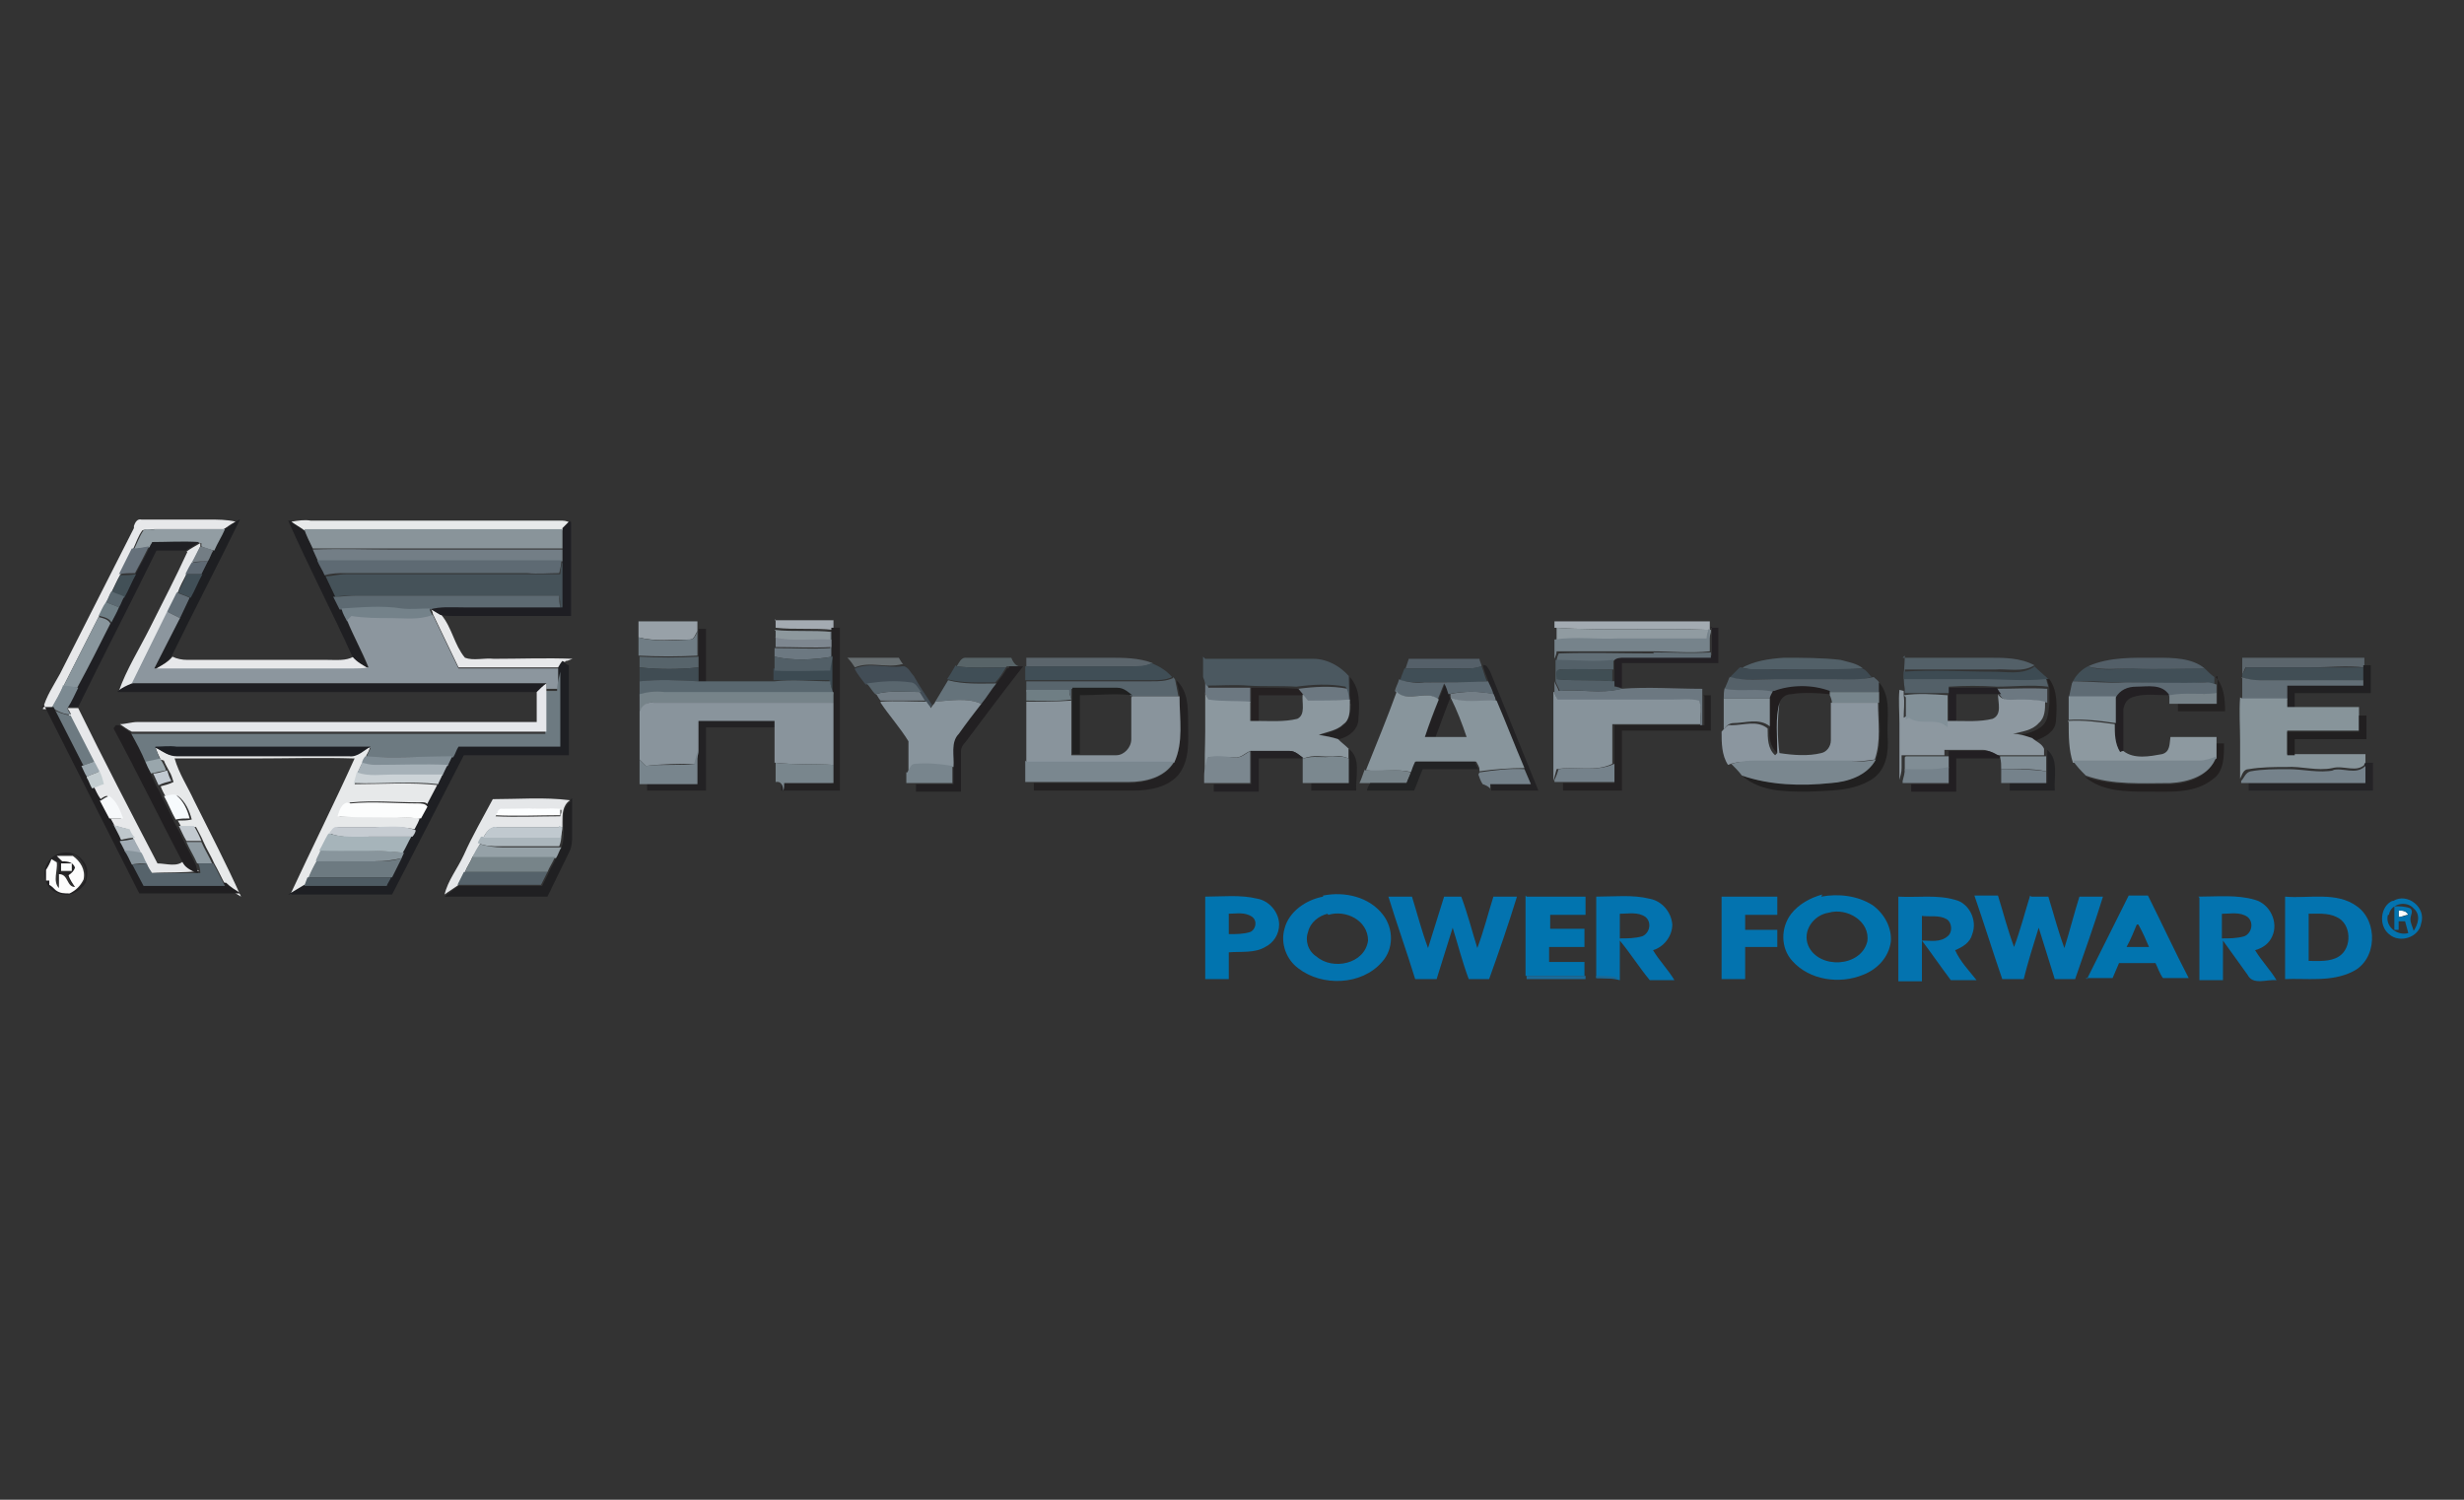 <?xml version="1.0" encoding="UTF-8"?>
<svg xmlns="http://www.w3.org/2000/svg" version="1.1" viewBox="0 0 230 140">
  <rect x="0" y="0" width="230" height="140" fill="#333333" stroke="none"/>
  <defs>
    <style>
      .cls-1 {
        fill: #abb6bc;
      }

      .cls-2 {
        fill: #5e6a73;
      }

      .cls-3 {
        fill: #414e55;
      }

      .cls-4 {
        fill: #232023;
      }

      .cls-5 {
        fill: #1e1f22;
      }

      .cls-6 {
        fill: #a6b4ba;
      }

      .cls-7 {
        fill: #76848b;
      }

      .cls-8 {
        fill: #201f21;
      }

      .cls-9 {
        fill: #c0c9cf;
      }

      .cls-10 {
        fill: #56636b;
      }

      .cls-11 {
        fill: #6f7e84;
      }

      .cls-12 {
        fill: #88949c;
      }

      .cls-13 {
        fill: #89949a;
      }

      .cls-14 {
        fill: #222022;
      }

      .cls-15 {
        fill: #a6b1b8;
      }

      .cls-16 {
        fill: #e7e8ea;
      }

      .cls-17 {
        fill: #232020;
      }

      .cls-18 {
        fill: #586468;
      }

      .cls-19 {
        fill: #909ba1;
      }

      .cls-20 {
        fill: #526068;
      }

      .cls-21 {
        fill: #87939b;
      }

      .cls-22 {
        fill: #455259;
      }

      .cls-23 {
        fill: #5e6973;
      }

      .cls-24 {
        fill: #8d989d;
      }

      .cls-25 {
        fill: #c6ccd2;
      }

      .cls-26 {
        fill: #252122;
      }

      .cls-27 {
        fill: #536068;
      }

      .cls-28 {
        fill: #0174af;
      }

      .cls-29 {
        fill: #222224;
      }

      .cls-30 {
        fill: #74828a;
      }

      .cls-31 {
        fill: #7c8a92;
      }

      .cls-32 {
        fill: #737d84;
      }

      .cls-33 {
        fill: #9ba8af;
      }

      .cls-34 {
        fill: #7b888f;
      }

      .cls-35 {
        fill: #232024;
      }

      .cls-36 {
        fill: #88959c;
      }

      .cls-37 {
        fill: #f7fbfd;
      }

      .cls-38 {
        fill: #221e1f;
      }

      .cls-39 {
        fill: #232223;
      }

      .cls-40 {
        fill: #212022;
      }

      .cls-41 {
        fill: #737e86;
      }

      .cls-42 {
        fill: #55626a;
      }

      .cls-43 {
        fill: #5e6b74;
      }

      .cls-44 {
        fill: #6c7881;
      }

      .cls-45 {
        fill: #7a878f;
      }

      .cls-46 {
        fill: #87949a;
      }

      .cls-47 {
        fill: #6f7f86;
      }

      .cls-48 {
        fill: #1e1e23;
      }

      .cls-49 {
        fill: #1d6893;
      }

      .cls-50 {
        fill: #66717b;
      }

      .cls-51 {
        fill: #6d7a81;
      }

      .cls-52 {
        fill: #849199;
      }

      .cls-53 {
        fill: #768389;
      }

      .cls-54 {
        fill: #8c969e;
      }

      .cls-55 {
        fill: #3d4b53;
      }

      .cls-56 {
        fill: #0373af;
      }

      .cls-57 {
        fill: #8d99a0;
      }

      .cls-58 {
        fill: #8f9ba2;
      }

      .cls-59 {
        fill: #65737b;
      }

      .cls-60 {
        fill: #808d95;
      }

      .cls-61 {
        fill: #211f21;
      }

      .cls-62 {
        fill: #1f1f23;
      }

      .cls-63 {
        fill: #778489;
      }

      .cls-64 {
        fill: #bfc7cc;
      }

      .cls-65 {
        fill: #404e56;
      }

      .cls-66 {
        fill: #211f20;
      }

      .cls-67 {
        fill: #95a1a7;
      }

      .cls-68 {
        fill: #404e54;
      }

      .cls-69 {
        fill: #221f22;
      }

      .cls-70 {
        fill: #ccd3d7;
      }

      .cls-71 {
        fill: #242223;
      }

      .cls-72 {
        fill: #556069;
      }

      .cls-73 {
        fill: #59676f;
      }

      .cls-74 {
        fill: #a3abb2;
      }

      .cls-75 {
        fill: #202022;
      }

      .cls-76 {
        fill: #8c989f;
      }

      .cls-77 {
        fill: #232224;
      }

      .cls-78 {
        fill: #78858d;
      }

      .cls-79 {
        fill: #626f77;
      }

      .cls-80 {
        fill: #404c53;
      }

      .cls-81 {
        fill: #8d98a0;
      }

      .cls-82 {
        fill: #626e76;
      }

      .cls-83 {
        fill: #778389;
      }

      .cls-84 {
        fill: #818e96;
      }

      .cls-85 {
        fill: #1e1f23;
      }

      .cls-86 {
        fill: #89969d;
      }

      .cls-87 {
        fill: #79868d;
      }

      .cls-88 {
        fill: #232124;
      }

      .cls-89 {
        fill: #556169;
      }

      .cls-90 {
        fill: #7e8790;
      }

      .cls-91 {
        fill: #5b6971;
      }

      .cls-92 {
        fill: #76838b;
      }

      .cls-93 {
        fill: #232122;
      }

      .cls-94 {
        fill: #636f78;
      }

      .cls-95 {
        fill: #232123;
      }

      .cls-96 {
        fill: #1a6b9b;
      }

      .cls-97 {
        fill: #e5e7eb;
      }

      .cls-98 {
        fill: #99a6ac;
      }

      .cls-99 {
        fill: #89949c;
      }

      .cls-100 {
        fill: #242326;
      }

      .cls-101 {
        fill: #424d56;
      }

      .cls-102 {
        fill: #fcfeff;
      }

      .cls-103 {
        fill: #425057;
      }

      .cls-104 {
        fill: #676e71;
      }

      .cls-105 {
        fill: #829098;
      }

      .cls-106 {
        fill: #202020;
      }

      .cls-107 {
        fill: #5b656c;
      }

      .cls-108 {
        fill: #5d6a72;
      }

      .cls-109 {
        fill: #525f67;
      }

      .cls-110 {
        fill: #e5e7e9;
      }

      .cls-111 {
        fill: #3c4a52;
      }

      .cls-112 {
        fill: #3e4a52;
      }

      .cls-113 {
        fill: #a2acb5;
      }

      .cls-114 {
        fill: #414f57;
      }

      .cls-115 {
        fill: #222324;
      }

      .cls-116 {
        fill: #242222;
      }

      .cls-117 {
        fill: #a4abb2;
      }

      .cls-118 {
        fill: #c3cad0;
      }

      .cls-119 {
        fill: #7b878f;
      }

      .cls-120 {
        fill: #4e5b63;
      }

      .cls-121 {
        fill: #87949c;
      }

      .cls-122 {
        fill: #c2cad2;
      }

      .cls-123 {
        fill: #c3cdd0;
      }

      .cls-124 {
        fill: #535f68;
      }

      .cls-125 {
        fill: #4b5860;
      }

      .cls-126 {
        fill: #8b969f;
      }

      .cls-127 {
        fill: #98a1a8;
      }

      .cls-128 {
        fill: #1f1f22;
      }

      .cls-129 {
        fill: #58656d;
      }

      .cls-130 {
        fill: #f7f9fb;
      }

      .cls-131 {
        fill: #fcfdfd;
      }

      .cls-132 {
        fill: #fdfdfd;
      }

      .cls-133 {
        fill: #75828b;
      }

      .cls-134 {
        fill: #707d85;
      }

      .cls-135 {
        fill: #212020;
      }

      .cls-136 {
        fill: #57646b;
      }

      .cls-137 {
        fill: #e7e9ea;
      }

      .cls-138 {
        fill: #59666e;
      }

      .cls-139 {
        fill: #929da3;
      }

      .cls-140 {
        fill: #1d1f24;
      }
    </style>
  </defs>
  <!-- Generator: Adobe Illustrator 28.6.0, SVG Export Plug-In . SVG Version: 1.2.0 Build 709)  -->
  <g>
    <g id="Capa_1">
      <g>
        <g>
          <path class="cls-16" d="M12.5,49.1c.1-.3.3-.7.7-.6,2.1,0,4.1,0,6.2,0,.9,0,1.8,0,2.6.2-.4.2-.7.4-1.1.7-2.2,0-4.3,0-6.5,0-.4,0-.8,0-1.1.1-.4.5-.6,1.2-.9,1.8-.4.8-.8,1.6-1.2,2.4-.3.5-.5,1-.8,1.6-.2.3-.3.7-.5,1-.2.4-.4.9-.7,1.3-1.1,2.2-2.2,4.3-3.3,6.5-.3.7-.7,1.4-1.1,2.1-.2,0-.6,0-.8,0,.3-1.2,1-2.2,1.6-3.3,2.3-4.5,4.6-9.1,6.9-13.6Z"/>
          <path class="cls-16" d="M40,56.8h.2c.3.2.7.4,1,.6,1,1.2,1.2,2.8,2.2,4,.8.3,1.8,0,2.7.1,2.5,0,4.9-.1,7.4,0-.2,0-.4.2-.7.2h0c-.1.1-.3.5-.4.6-3.2,0-6.4,0-9.6,0-.8-1.7-1.6-3.3-2.4-5,0-.2-.2-.5-.3-.7Z"/>
          <path class="cls-16" d="M14.6,62.4c.5-.3,1.1-.6,1.5-1.1.4.2.9.3,1.4.3,4.4,0,8.7,0,13.1,0,.8,0,1.7.1,2.4-.3.4.5,1,.8,1.5,1.1-.5,0-1,.1-1.5.1-5.6,0-11.2,0-16.8,0-.5,0-1.1,0-1.6,0Z"/>
          <path class="cls-16" d="M6.6,66.7c0-.2-.2-.4-.3-.6.3,0,.7,0,1,0,2.4,4.9,4.9,9.7,7.4,14.5.8,0,1.9.4,2.5-.3.3.5.9.8,1.4,1h0c-1.5.2-3,.1-4.5.2-.2-.3-.3-.6-.5-.9-.2-.3-.3-.7-.5-1-.2-.5-.5-.9-.7-1.4-.2-.3-.3-.6-.5-.8-.5-.1-1-.3-1.6-.4,0-.1-.2-.4-.3-.6.4,0,.9,0,1.3,0-.3-.8-.6-1.6-1.3-2.1-.3,0-.6.3-.9.5-.2-.4-.4-.9-.7-1.3.4-.1.7-.3,1.1-.4-.1-.4-.2-.8-.4-1.2-.2-.3-.3-.6-.5-.9-.7-1.4-1.5-2.9-2.2-4.3Z"/>
        </g>
        <path class="cls-5" d="M22,48.7c0,0,.3-.2.4-.2-2.1,4.3-4.3,8.5-6.4,12.8-.4.5-.9.8-1.5,1.1h-.1c.8-1.6,1.5-3.2,2.4-4.7.3-.6.6-1.3.9-1.9.4-.7.7-1.5,1.1-2.2.2-.4.4-.8.6-1.2.2-.3.3-.7.5-1,.3-.7.7-1.3,1-2,.4-.2.7-.4,1.1-.7Z"/>
        <path class="cls-128" d="M27,48.6h.2c.4.4.8.6,1.2.9.3.6.6,1.2.8,1.8.2.4.3.7.5,1.1.2.5.5.9.7,1.4.3.6.6,1.3.9,1.9.2.4.4.8.6,1.2.2.4.4.7.5,1.1.7,1.5,1.4,2.9,2,4.4-.5-.3-1.1-.6-1.5-1.1-1.9-4.2-4.1-8.4-6-12.7Z"/>
        <g>
          <path class="cls-137" d="M27.2,48.7c.6-.1,1.2-.2,1.8-.1,7.8,0,15.5,0,23.3,0,.3,0,.6,0,.9.2-.2.2-.5.5-.7.7-8,0-16.1,0-24.1,0-.4-.3-.8-.5-1.2-.8Z"/>
          <path class="cls-137" d="M15,70.9c-.2-.4-.4-.8-.5-1.2.6.4,1.2.9,2,.8,5.4,0,10.7,0,16.1,0,.8,0,1.4-.5,2-.9-.1.3-.2.6-.4.9,0,.2-.2.5-.3.6-.2.3-.3.6-.5,1-.1.3-.2.7-.3,1.1,2.6,0,5.3-.2,7.9.1-.3.6-.7,1.3-1,1.9-.2-.4-.6-.3-.9-.3-2.1,0-4.2-.2-6.3,0-.7,0-1,.7-1.1,1.3,2.6,0,5.2,0,7.8.2-.2.3-.4.7-.5,1.1-1.2-.4-2.5-.2-3.8-.3-1.2,0-2.3,0-3.5,0-.4,0-.6.4-.8.6-.3.5-.5,1-.8,1.5-.1.3-.3.6-.4.9-.3.5-.5,1-.8,1.6-.1.3-.2.5-.3.8-.5.3-1,.6-1.5.9,2-4.3,4.1-8.5,6-12.7-3.2-.1-6.4,0-9.6,0-2.4,0-4.8,0-7.2,0,.4,1.4,1.2,2.6,1.8,3.9,1.5,3,3,5.9,4.4,9h0c-.5-.3-1-.6-1.4-1-.4-.7-.7-1.4-1.1-2.1-.3-.7-.7-1.3-1-2-.2-.5-.5-1-.7-1.4-.5,0-.9,0-1.4,0,0-.1-.2-.4-.3-.6.4,0,.9,0,1.3-.1-.2-.8-.6-1.7-1.3-2.2-.4,0-.7,0-1.1.1-.2-.3-.4-.7-.5-1,.4-.1.8-.2,1.2-.4-.1-.3-.2-.7-.4-1-.2-.4-.4-.7-.5-1Z"/>
        </g>
        <path class="cls-48" d="M53.2,48.7h.1c0,2.8,0,5.8,0,8.8-3.6,0-7.3,0-11,0-.4,0-.8,0-1.2-.1-.3-.2-.7-.4-1-.6,1-.3,2.1-.1,3.2-.2,3,0,6,0,9,0h.2c-.1-1.7,0-3.3,0-5,0-.1,0-.3,0-.5,0-.6,0-1.2,0-1.8.2-.2.5-.5.7-.7Z"/>
        <path class="cls-139" d="M13.4,49.5c.3-.2.7,0,1.1-.1,2.2,0,4.3,0,6.5,0-.3.7-.7,1.3-1,2-.4-.1-.8-.2-1.2-.4v-.3c-1.6-.2-3.1,0-4.6,0,0,.1-.2.3-.2.4-.5,0-1,.1-1.5.2.3-.6.5-1.2.9-1.8Z"/>
        <path class="cls-13" d="M28.4,49.4c8,0,16.1,0,24.1,0,0,.6,0,1.2,0,1.8-5.3,0-10.5,0-15.8,0-2.5,0-5,0-7.5,0-.3-.6-.6-1.2-.8-1.8Z"/>
        <path class="cls-62" d="M14.1,50.6c1.5,0,3-.1,4.5,0-.4.3-.8.5-1.3.8-.9,0-1.8,0-2.7,0-2.4,4.9-4.9,9.7-7.3,14.6-.3,0-.7,0-1,0,.3-.6.6-1.3,1-1.9,1-2,2-4,3.1-6,.2-.5.5-1,.7-1.4.2-.3.3-.7.5-1,.4-.7.7-1.5,1.1-2.2.4-.8.9-1.6,1.3-2.5,0-.1.2-.3.2-.4Z"/>
        <g>
          <path class="cls-110" d="M17.4,51.5c.4-.3.8-.5,1.3-.8v.3c-.2.5-.5,1-.7,1.5-.2.4-.4.8-.6,1.1-.3.6-.6,1.1-.8,1.7-.3.6-.6,1.2-.9,1.8-1.1,2.2-2.3,4.5-3.3,6.7-.4.2-.9.5-1.3.7.7-2,1.9-3.9,2.9-5.9,1.2-2.4,2.4-4.7,3.5-7.1Z"/>
          <path class="cls-110" d="M46,74.6c2.4,0,4.8-.2,7.2.1-.7.5-.7,1.3-.7,2,0,.1,0,.4,0,.5-2,0-4.1,0-6.1,0-.7,0-1,.5-1.3,1,0,.1-.2.4-.3.6-.2.4-.4.8-.7,1.2-.2.5-.5.9-.7,1.4-.2.4-.4.8-.6,1.2-.4.3-.9.6-1.3.9.3-1.3,1.2-2.4,1.8-3.7.8-1.8,1.8-3.5,2.7-5.2ZM46.2,76.2c2,.1,4.1,0,6.1,0,0-.1.1-.3.1-.4v-.2c-1.9-.2-3.7,0-5.5,0-.5,0-.5.4-.7.7Z"/>
        </g>
        <path class="cls-50" d="M12.4,51.2c.5,0,1-.1,1.5-.2-.4.8-.8,1.6-1.3,2.5-.5,0-1,0-1.5.1.4-.8.8-1.6,1.2-2.4Z"/>
        <path class="cls-32" d="M18.7,51c.4.1.8.2,1.2.4-.2.3-.3.7-.5,1-.5,0-1,0-1.5.1.3-.5.5-1,.8-1.5Z"/>
        <g>
          <path class="cls-41" d="M29.2,51.3c2.5-.1,5,0,7.5,0,5.3,0,10.5,0,15.8,0,0,.1,0,.3,0,.5v.6c-7.6,0-15.2,0-22.8,0-.2-.4-.3-.7-.5-1.1Z"/>
          <path class="cls-41" d="M81.7,64.8c1.4-.4,2.9-.2,4.3-.2.2.3.3.5.5.8-1.4,0-2.9,0-4.3,0-.2-.2-.3-.5-.5-.7Z"/>
          <path class="cls-41" d="M135.3,64.8c1.4-.3,2.8-.3,4.2,0,0,.2.2.5.2.6-1.4,0-3,.4-4.3-.3v-.3Z"/>
        </g>
        <path class="cls-22" d="M52.5,51.7c0,1.7,0,3.3,0,5h-.2c0-.4,0-.7-.1-1.1-6.3,0-12.7,0-19,0-.6,0-1.3,0-1.9.1-.3-.6-.6-1.3-.9-1.9.6,0,1.2-.2,1.9-.2,5.7,0,11.4,0,17,0,1,0,2,0,3,0,0-.4.1-.8.2-1.2v-.6Z"/>
        <path class="cls-23" d="M17.9,52.5c.5,0,1-.1,1.5-.1-.2.4-.4.8-.6,1.2-.5,0-1,0-1.5,0,.2-.4.4-.8.6-1.1Z"/>
        <path class="cls-2" d="M29.7,52.3c7.6,0,15.1,0,22.7,0,0,.4-.1.8-.2,1.2-1,0-2,.1-3,0-5.7,0-11.4,0-17,0-.6,0-1.2,0-1.9.2-.2-.5-.5-.9-.7-1.4Z"/>
        <path class="cls-103" d="M11.2,53.7c.5,0,1,0,1.5-.1-.4.7-.7,1.5-1.1,2.2-.4-.2-.8-.3-1.2-.5.3-.5.5-1,.8-1.6Z"/>
        <g>
          <path class="cls-114" d="M17.4,53.6c.5,0,1,0,1.5,0-.4.7-.7,1.5-1.1,2.2-.4-.2-.8-.3-1.2-.5.3-.5.6-1.1.8-1.7Z"/>
          <path class="cls-114" d="M193.5,63.6c.3-.6.8-1.1,1.4-1.4,1.4.5,2.8.2,4.2.2,2.2,0,4.5,0,6.7,0,.3.3.6.6.9.8h0c0,.2,0,.5,0,.7-.3,0-.6-.2-.9-.2-2.5.2-5.1,0-7.6,0-1.6,0-3.3-.2-4.9-.1Z"/>
        </g>
        <path class="cls-91" d="M9.9,56.2c.2-.3.3-.7.5-1,.4.2.8.3,1.2.5-.2.3-.3.7-.5,1-.4-.2-.8-.3-1.2-.5Z"/>
        <path class="cls-94" d="M15.6,57.1c.3-.6.6-1.2.9-1.8.4.2.8.3,1.2.5-.3.6-.6,1.3-.9,1.9-.4-.2-.8-.4-1.2-.6Z"/>
        <path class="cls-108" d="M31.3,55.7c.6,0,1.3-.1,1.9-.1,6.3,0,12.7,0,19,0,0,.4,0,.7.1,1.1-3,0-6,0-9,0-1.1,0-2.2-.1-3.2.2h-.2c-.9,0-1.7,0-2.6,0-1.8-.2-3.7,0-5.6,0-.2-.4-.4-.8-.6-1.2Z"/>
        <path class="cls-47" d="M9.2,57.5c.2-.4.4-.9.7-1.3.4.2.8.3,1.2.5-.2.5-.5,1-.7,1.4-.2-.4-.7-.5-1.1-.6Z"/>
        <path class="cls-30" d="M31.9,56.8c1.8-.1,3.7-.3,5.6,0,.9.1,1.7,0,2.6,0,0,.2.2.5.3.7-1.2.5-2.6.3-3.9.3-1.2,0-2.5,0-3.7-.2,0,0-.3.3-.4.4-.2-.4-.4-.7-.5-1.1Z"/>
        <path class="cls-54" d="M12.3,63.8c1.1-2.2,2.2-4.5,3.3-6.7.4.2.8.4,1.2.6-.8,1.6-1.6,3.1-2.4,4.7h.1c.5,0,1.1,0,1.6,0,5.6,0,11.2,0,16.8,0,.5,0,1,0,1.5-.1-.6-1.5-1.4-2.9-2-4.4,0,0,.3-.3.4-.4,1.2.2,2.5.2,3.7.2,1.3,0,2.6.2,3.9-.3.8,1.7,1.6,3.3,2.4,5,3.2,0,6.4,0,9.6,0v.2c-.1.6-.2,1.2-.3,1.7-.4,0-.8,0-1.1,0,0-.1,0-.4,0-.5-12.9,0-25.8,0-38.7,0Z"/>
        <path class="cls-86" d="M5.9,64.1c1.1-2.2,2.2-4.3,3.3-6.5.4.1.9.2,1.1.6-1,2-2,4-3.1,6-.5,0-.9-.1-1.4-.2Z"/>
        <path class="cls-127" d="M59.7,58c1.8,0,3.6,0,5.4,0,0,.2,0,.5,0,.6,0,0,0,.2,0,.3-.2.3-.3.8-.7.8-1.6,0-3.2.2-4.8-.2,0-.5,0-1,0-1.5Z"/>
        <path class="cls-117" d="M72.3,57.9c1.8,0,3.7,0,5.5,0,0,.2,0,.5,0,.6,0,0,0,.3,0,.3-1.8-.2-3.6,0-5.4-.2,0-.2,0-.6,0-.8Z"/>
        <path class="cls-74" d="M145.1,58c4.8,0,9.7,0,14.5,0,0,.2,0,.5,0,.6v.2c-4.8-.2-9.7.1-14.5-.2,0-.2,0-.5,0-.6Z"/>
        <path class="cls-95" d="M65.2,58.7c.2,0,.5,0,.7,0,0,1.7,0,3.3,0,5-.2,0-.5,0-.7,0v-1.3c0-.3,0-.7,0-1,0-.8,0-1.5,0-2.3,0,0,0-.2,0-.3Z"/>
        <path class="cls-19" d="M145.2,58.6c4.8.3,9.6,0,14.5.2,0,.3-.1.6-.2.9-2.8.2-5.6,0-8.3,0-2,0-4-.1-5.9.1,0-.4,0-.8,0-1.2Z"/>
        <path class="cls-24" d="M72.3,58.8c1.8.2,3.6,0,5.4.2,0,.2,0,.6,0,.8-1.8,0-3.6.2-5.3-.2,0-.2,0-.6,0-.7Z"/>
        <g>
          <path class="cls-44" d="M77.7,59c0,0,0-.3,0-.3,0,.7,0,1.3,0,2,0,.2,0,.5,0,.6-1.8.3-3.7.4-5.4,0,0-.2,0-.6,0-.8,1.7,0,3.5.1,5.2,0,0-.2,0-.5,0-.7,0-.2,0-.6,0-.8Z"/>
          <path class="cls-44" d="M112.5,63.4c.1.3.2.5.3.8,1.3,0,2.6,0,3.9,0,0,.5,0,.9,0,1.4-1.3-.1-2.6,0-3.9-.2-.1-.2-.2-.5-.3-.7,0-.4,0-.8,0-1.3Z"/>
          <path class="cls-44" d="M145.1,63.6c.1.3.3.6.4.9,1.9-.2,3.9.3,5.8-.2,2.5-.2,5.1,0,7.6,0,0,.2,0,.5,0,.7,0,.9,0,1.8,0,2.7h-.2c0-.7.2-1.5-.1-2.2-.8-.2-1.6,0-2.4-.1-3.6,0-7.2,0-10.8,0-.1-.2-.2-.5-.3-.7,0-.3,0-.7,0-1Z"/>
          <path class="cls-44" d="M121.2,64.3c1.5-.2,3.1-.3,4.6,0,.1.4.2.7.2,1.1-1.3,0-2.6,0-3.9.1-.2-.2-.3-.4-.5-.6l-.5-.6Z"/>
          <path class="cls-44" d="M161,64.2h0c1.5.2,3.1,0,4.6.3,0,.2-.2.5-.3.7-1.5,0-3,0-4.4,0,0-.3,0-.7.1-1Z"/>
          <path class="cls-44" d="M186.3,64.3c1.6,0,3.2-.1,4.8,0,0,.4,0,.8,0,1.3-.8-.2-1.7-.3-2.5-.2-.7,0-1.5.2-1.9-.5-.1-.1-.3-.5-.4-.6Z"/>
        </g>
        <path class="cls-71" d="M77.7,58.6c.2,0,.5,0,.7,0,0,5.1,0,10.1,0,15.2-1.8,0-3.6,0-5.5,0,0-.2,0-.6.1-.7,1.5,0,3.1,0,4.6,0,0-.6,0-1.1,0-1.7,0-1.9,0-3.9,0-5.8,0-.3,0-.6,0-1,0-1.3,0-2.7,0-4,0-.7,0-1.3,0-2Z"/>
        <path class="cls-92" d="M159.6,58.8v-.2c0,.7,0,1.4,0,2.2-1.8.2-3.6,0-5.4,0-3,0-5.9,0-8.9,0,0,.2-.1.5-.2.7,0,0,0,.3,0,.4,0-.7,0-1.4,0-2.2,2-.3,4,0,5.9-.1,2.8,0,5.6,0,8.3,0,0-.3.1-.6.2-.9Z"/>
        <g>
          <path class="cls-35" d="M159.6,58.6c.2,0,.6,0,.8,0,0,1.1,0,2.2,0,3.3-3,0-6,0-9,0,0,.8,0,1.5,0,2.3-.2,0-.5-.1-.7-.2,0-.1,0-.4,0-.5,0-.4,0-.8,0-1.1,0-.2,0-.7,0-.9.3-.2.7-.3,1-.3,2.7,0,5.4,0,8.1,0,0-.1,0-.4,0-.5,0-.7,0-1.4,0-2.2Z"/>
          <path class="cls-35" d="M181.9,64.2c1.5,0,3,0,4.5,0,.1.2.3.5.4.6-1.4,0-2.8,0-4.2,0v2.5c-.2,0-.6,0-.7,0,0-.9,0-1.7,0-2.6,0-.1,0-.4,0-.6Z"/>
        </g>
        <path class="cls-134" d="M64.4,59.7c.4,0,.6-.5.7-.8,0,.8,0,1.5,0,2.3-1.8.1-3.6.1-5.5,0,0-.6,0-1.1,0-1.7,1.5.4,3.2.3,4.8.2Z"/>
        <path class="cls-90" d="M72.3,59.5c1.7.4,3.5.1,5.3.2,0,.2,0,.5,0,.7-1.7.1-3.5,0-5.2,0,0-.3,0-.6,0-.9Z"/>
        <path class="cls-111" d="M77.7,61.3c0-.2,0-.5,0-.6,0,1.3,0,2.7,0,4,0-.4-.2-.8-.3-1.2-1.7,0-3.5,0-5.2,0,0-.4,0-.7,0-1.1,1.7.2,3.5.1,5.2,0,0-.4.2-.9.2-1.3Z"/>
        <path class="cls-79" d="M154.3,60.9c1.8,0,3.6.1,5.4,0,0,.1,0,.4,0,.5-2.7,0-5.4,0-8.1,0-.4,0-.7,0-1,.3-1.7.3-3.5,0-5.3,0,0-.2.1-.5.2-.7,2.9-.1,5.9,0,8.9,0Z"/>
        <path class="cls-136" d="M59.7,61.3c1.8.1,3.6.1,5.5,0,0,.3,0,.7,0,1-1.8.2-3.7.2-5.5,0v-1Z"/>
        <path class="cls-109" d="M72.3,61.3c1.8.4,3.7.3,5.4,0,0,.4-.2.9-.2,1.3-1.7,0-3.5.1-5.2,0,0-.4,0-.8,0-1.2Z"/>
        <path class="cls-104" d="M79.1,61.4c1.6,0,3.2,0,4.8,0,.1.2.3.5.4.6h-.1c-1.5.4-3-.3-4.4.3h0c-.2-.3-.4-.6-.7-.9Z"/>
        <path class="cls-18" d="M89.3,62.2c.2-.3.4-.8.8-.8,1.4,0,2.9,0,4.3,0,.2.5.5.9,1,.8-.4,0-.9,0-1.3,0,0,0-.2,0-.2.1-1.5,0-3.1.1-4.6-.1Z"/>
        <g>
          <path class="cls-107" d="M95.8,61.4c2.6,0,5.2,0,7.8,0,1.3,0,2.7,0,4,.5-.6.3-1.3.4-2,.3-3.3,0-6.5,0-9.8,0,0-.2,0-.6,0-.8Z"/>
          <path class="cls-107" d="M209.3,61.4c3.8,0,7.6,0,11.4,0,0,.2,0,.5,0,.7v.2c-1.7-.2-3.3,0-5,0-2,0-4.1,0-6.1,0-.1.2-.2.5-.3.7,0-.5,0-1.1,0-1.6Z"/>
        </g>
        <path class="cls-125" d="M112.5,61.5c3.4,0,6.7,0,10.1,0,1.3,0,2.5.7,3.3,1.6h0c0,.9.1,1.7,0,2.5v-.4c0-.4-.1-.8-.3-1.1-1.5-.3-3.1-.2-4.6,0-1.5-.1-3,0-4.5-.1-1.3-.1-2.6,0-3.9,0-.1-.3-.2-.5-.3-.8,0-.6,0-1.3,0-1.9Z"/>
        <path class="cls-72" d="M131.6,61.5c2.2,0,4.3,0,6.5,0,0,.2.2.5.2.7-.8.3-1.7.2-2.6.2-1.5,0-3,0-4.5,0,.1-.3.2-.6.3-.9Z"/>
        <path class="cls-20" d="M162.5,62.4c1.2-.7,2.6-.9,4-1,1.8,0,3.6,0,5.3.2.7.2,1.5.3,2.1.8-2.8.2-5.6.1-8.4.1-1,0-2,.1-3-.2Z"/>
        <g>
          <path class="cls-27" d="M177.6,61.4c2.7,0,5.4,0,8.1,0,1.4,0,2.9,0,4.2.7-1.1.7-2.5.3-3.7.4-2.8,0-5.6,0-8.4,0,0,.2,0,.6,0,.7,2.4.1,4.8,0,7.2,0,2,0,4,0,6,0,0,.3.1.6.2.9-1.6-.2-3.2,0-4.8,0-1.5-.1-3-.1-4.5,0,0,.1,0,.4,0,.6-1.4,0-2.8,0-4.1,0,0,0,0-.3,0-.4-.2-1,0-2.1,0-3.1Z"/>
          <path class="cls-27" d="M145.3,61.6c1.8,0,3.5.2,5.3,0,0,.2,0,.7,0,.9-1.6,0-3.3,0-4.9,0-.5,0-.2.6-.3.9,1.8.2,3.5,0,5.3.2,0,.1,0,.4,0,.5.2,0,.5.1.7.2-1.9.5-3.9,0-5.8.2-.1-.3-.3-.6-.4-.9,0-.5,0-1.1,0-1.6,0,0,0-.3,0-.4Z"/>
        </g>
        <path class="cls-124" d="M194.9,62.2c2-.9,4.3-.8,6.4-.8,1.5,0,3.3,0,4.5,1-2.2,0-4.5.1-6.7,0-1.4,0-2.9.2-4.2-.2Z"/>
        <path class="cls-85" d="M52.7,61.8h0c0,.1.3.3.4.3,0,2.8,0,5.6,0,8.4-3.3,0-6.5,0-9.8,0-2.2,4.3-4.5,8.7-6.7,13-3.2,0-6.5,0-9.7,0,.5-.3,1-.6,1.5-.9,2.6,0,5.1,0,7.7,0,.1-.3.3-.5.4-.8.3-.6.6-1.2.9-1.8,0-.1.2-.4.2-.5.2-.5.5-1,.8-1.5,0-.2.2-.5.3-.6.2-.4.4-.7.5-1.1.2-.4.4-.7.6-1.1.3-.6.7-1.3,1-1.9.1-.3.3-.6.4-.9.2-.3.3-.6.5-1,.1-.3.3-.6.4-.9.2-.3.3-.7.5-1,3.2,0,6.3,0,9.5,0,0-2.3,0-4.7,0-7v-.2c.1-.2.3-.5.4-.6Z"/>
        <g>
          <path class="cls-65" d="M107.5,61.9c.7.3,1.4.7,1.9,1.3-.6.3-1.3.3-2,.3-3.9,0-7.8,0-11.7,0,0-.4,0-.8,0-1.3,3.3,0,6.5,0,9.8,0,.7,0,1.4,0,2-.3Z"/>
          <path class="cls-65" d="M89.3,62.2c1.5.2,3.1.1,4.6.1-.3.5-.6,1-1,1.4-1.5,0-3,.1-4.5-.3.3-.4.5-.8.8-1.3Z"/>
          <path class="cls-65" d="M138.3,62.2h0c.2.5.3,1,.5,1.4-2,.2-3.9,0-5.9.1-.7,0-1.5,0-2.2-.2.1-.4.3-.8.4-1.1,1.5,0,3,0,4.5,0,.9,0,1.8.1,2.6-.2Z"/>
        </g>
        <path class="cls-80" d="M59.7,62.3c1.8.2,3.7.2,5.5,0v1.3c-1.8-.1-3.6-.2-5.5,0v-1.3Z"/>
        <path class="cls-101" d="M79.8,62.4c1.4-.6,3,0,4.4-.2h.2c.4.1.6.6.9.9.5.9,1.1,1.8,1.7,2.7,0,0-.1.2-.2.3,0-.1-.3-.4-.4-.6-.2-.3-.3-.5-.5-.8-.3-.4-.5-.9-1-.9-1.4-.2-2.7,0-4.1.1-.4-.5-.7-.9-1-1.4Z"/>
        <g>
          <path class="cls-14" d="M94.2,62.2c.4,0,.9,0,1.3,0-1.8,2.3-3.6,4.7-5.4,7.1-.2.2-.4.5-.4.8,0,1.3,0,2.5,0,3.8-1.4,0-2.8,0-4.2,0,0-.2,0-.5,0-.7,1.2,0,2.3,0,3.5,0,0-.5,0-1.1,0-1.6,0-1-.3-2.3.5-3.1.7-.9,1.4-1.9,2.1-2.8.5-.6.9-1.3,1.4-1.9.4-.5.7-.9,1-1.4,0,0,.2,0,.2-.1Z"/>
          <path class="cls-14" d="M134.9,63.8c.1.3.3.6.4,1v.3c.1,0,.1,0,.1,0-.5,1.2-.9,2.4-1.4,3.7h-1c.4-1.2.9-2.3,1.3-3.5.2-.5.4-1,.6-1.5Z"/>
        </g>
        <g>
          <path class="cls-77" d="M138.4,62.1c.4-.1.5.3.7.6,1.5,3.7,3,7.4,4.5,11.1-1.5,0-2.9,0-4.4,0v-.4c0,0-.1-.3-.2-.4,1.3,0,2.5,0,3.8,0-.2-.5-.4-.9-.6-1.4-.9-2.1-1.7-4.2-2.6-6.3,0-.2-.2-.5-.2-.6-.2-.4-.4-.8-.5-1.2-.2-.5-.4-1-.5-1.5Z"/>
          <path class="cls-77" d="M65.2,67.2c2.4,0,4.7,0,7.1,0,0,.2,0,.5,0,.7-2.1,0-4.2,0-6.4,0,0,2,0,3.9,0,5.9-1.8,0-3.6,0-5.5,0v-.7c1.6,0,3.1,0,4.7,0,0-1,0-2,0-3.1,0-1,0-1.9,0-2.8Z"/>
          <path class="cls-77" d="M4.4,80.6c.6-1.2,2.5-1.4,3.3-.3.6.6.5,1.4.3,2.1-.5.8-1.5,1.4-2.5,1-1.2-.3-1.7-1.8-1.1-2.8ZM5.8,80.4c.6,0,1.1,0,1.4.6-.2.3-.4.5-.6.7.1.4.4.7.6,1.1-.8,0-.6-1.3-1.5-1.2,0,.4,0,.8,0,1.3-.6-.6-.1-1.6-.2-2.4l-.5-.3c-.1.4-.3.7-.5,1,0,.2,0,.7,0,.9h.3c0,.1,0,.3,0,.4.2.2.4.4.6.5.4.2.9.3,1.3.3.6-.3,1-.7,1.3-1.3.1-.9-.3-1.7-1-2.2-.5,0-1,0-1.5,0,.2.2.3.3.5.5ZM5.7,80.6c0,.2,0,.6,0,.8.3,0,.7,0,1,0,0-.3,0-.5,0-.7-.3,0-.8,0-1,0Z"/>
        </g>
        <path class="cls-55" d="M189.9,62.2c.4.4.9.8,1.3,1.2h-.3c-2,.2-4,0-6,0-2.4,0-4.8,0-7.2,0,0-.2,0-.6,0-.7,2.8-.2,5.6,0,8.4,0,1.2,0,2.6.3,3.7-.4Z"/>
        <path class="cls-3" d="M209.6,62.3c2,0,4.1,0,6.1,0,1.7,0,3.3,0,5,0,0,.4,0,.8,0,1.2-3.2.1-6.4,0-9.6,0-.6,0-1.2,0-1.8-.3v-.3c.2-.2.3-.5.4-.7Z"/>
        <path class="cls-40" d="M220.6,62.1c.2,0,.5,0,.7,0,0,.9,0,1.7,0,2.6-2.4,0-4.8,0-7.1,0,0,.5,0,.9,0,1.4-.2,0-.5,0-.7,0,0-.2,0-.6,0-.8,0-.4,0-.9,0-1.3,2.4,0,4.7,0,7.1,0,0-.1,0-.4,0-.5,0-.4,0-.8,0-1.2v-.2Z"/>
        <path class="cls-68" d="M145.3,63.4c0-.3-.2-.9.3-.9,1.6-.1,3.3,0,4.9,0,0,.4,0,.8,0,1.1-1.8-.2-3.5,0-5.3-.2Z"/>
        <path class="cls-112" d="M161.5,63.2c.3-.3.6-.6.9-.9h0c1,.3,2,.1,3,.2,2.8,0,5.6,0,8.4-.1.4.1.6.5.9.8-1.2.4-2.4.2-3.7.2-1.8,0-3.6,0-5.5,0-1.4,0-2.8.2-4.2-.2Z"/>
        <g>
          <path class="cls-51" d="M52,64.4c0-.6.2-1.2.3-1.7,0,2.3,0,4.7,0,7-3.2,0-6.3,0-9.5,0-.2.3-.3.7-.5,1-2.7,0-5.4,0-8.1,0,.1-.3.3-.6.4-.9-6-.1-12,0-18.1,0-.7,0-1.3,0-2,0,.2.4.3.8.5,1.2l-1.4.3c-.5-.9-.9-1.9-1.4-2.8,12,0,24.1,0,36.1,0,.9,0,1.7,0,2.6,0,0-1.3,0-2.7,0-4,.4,0,.7,0,1.1,0Z"/>
          <path class="cls-51" d="M4.9,66.2c.5.3,1.1.5,1.7.6.7,1.4,1.5,2.9,2.2,4.3-.4.1-.8.3-1.2.4-.9-1.8-1.8-3.6-2.7-5.3Z"/>
          <path class="cls-51" d="M35,80.4c.8,0,1.7,0,2.5-.3-.3.6-.6,1.2-.9,1.8-2.6,0-5.2,0-7.8,0,.2-.5.5-1.1.8-1.6,1.8.1,3.7,0,5.5,0Z"/>
        </g>
        <path class="cls-129" d="M109.5,63.2h0c0,0,.2.2.2.3.1.5.2,1,.3,1.5-1.5,0-2.9,0-4.4,0-.4-.3-.8-.8-1.4-.7-1.4,0-2.8,0-4.2,0,0,.4,0,.8,0,1.3h0c0-.4-.1-.7-.2-1-1.3,0-2.7,0-4,0,0-.3,0-.6,0-1,3.9,0,7.8,0,11.7,0,.7,0,1.3,0,2-.3Z"/>
        <path class="cls-89" d="M161.5,63.2h0c1.4.4,2.8.2,4.2.2,1.8,0,3.6,0,5.5,0,1.2,0,2.5.1,3.7-.2h0c.2.2.4.3.5.5,0,.2,0,.7,0,.9-1.5,0-3.1,0-4.6,0-1.6-.7-3.6-.6-5.2,0-1.5-.4-3,0-4.6-.3.1-.3.3-.7.4-1Z"/>
        <path class="cls-82" d="M209.2,63.2c.6.2,1.2.3,1.8.3,3.2,0,6.4,0,9.6,0,0,.1,0,.4,0,.5-2.4,0-4.7,0-7.1,0,0,.4,0,.9,0,1.3-1.4,0-2.8,0-4.2,0,0-.7,0-1.3,0-2Z"/>
        <path class="cls-73" d="M59.7,63.6c1.8-.2,3.7-.1,5.5,0,.2,0,.5,0,.7,0,2.1,0,4.3,0,6.4,0,1.7-.2,3.5,0,5.2,0,0,.4.2.8.3,1.2-5.3-.1-10.5,0-15.8,0-.8,0-1.5,0-2.3.2,0-.4,0-.8,0-1.2Z"/>
        <path class="cls-59" d="M88.5,63.5h0c1.5.4,3,.3,4.5.3-.5.6-.9,1.3-1.4,1.9-1.3-.6-2.9-.3-4.3-.2.4-.7.8-1.3,1.2-2Z"/>
        <g>
          <path class="cls-93" d="M126,65.7c0-.8,0-1.7,0-2.5,1,1.1.9,2.6.8,3.9,0,1-.9,1.7-1.8,1.9-.6-.2-1.2-.3-1.8-.4.8-.2,1.7-.4,2.3-1,.5-.5.6-1.3.6-1.9Z"/>
          <path class="cls-93" d="M109.8,63.5c1.1,1,1.1,2.5,1.1,3.9,0,1.6.2,3.4-.8,4.8-1,1.3-2.8,1.6-4.3,1.6-3.1,0-6.2,0-9.3,0,0-.2,0-.5,0-.7,2.9,0,5.9,0,8.8,0,1.6,0,3.4-.5,4.3-1.9.9-1.9.5-4.1.5-6.2,0-.5-.2-1-.3-1.5Z"/>
          <path class="cls-93" d="M159,64.9c.2,0,.5,0,.7,0,0,1.1,0,2.2,0,3.3-2.8,0-5.6,0-8.3,0,0,1.9,0,3.7,0,5.6-1.8,0-3.7,0-5.5,0v-.7c1.6,0,3.2,0,4.8,0,0-.6,0-1.2,0-1.7,0-1.3,0-2.5,0-3.7,2.7,0,5.5,0,8.2,0h.2c0-.9,0-1.8,0-2.7Z"/>
        </g>
        <g>
          <path class="cls-43" d="M130.8,63.5h0c.7.2,1.5.3,2.2.2,2,0,4,0,5.9-.1.2.4.4.8.5,1.2-1.4-.3-2.8-.3-4.2,0-.1-.3-.2-.7-.4-1-.2.5-.4,1-.6,1.5-1-1-3,.4-4-.8.1-.4.3-.7.4-1.1Z"/>
          <path class="cls-43" d="M193.5,63.6c1.6,0,3.2.2,4.9.1,2.5,0,5.1.1,7.6,0,.3,0,.6.1.9.2,0,.2,0,.6,0,.9-1.5,0-3-.1-4.4.2h0c-.7-1-2.1-.8-3.1-.8-.8,0-1.5.3-1.9,1-1.5-.1-2.9,0-4.4,0,.1-.5.2-.9.3-1.4h0Z"/>
        </g>
        <g>
          <path class="cls-17" d="M191,63.4h.3c.8,1.1.7,2.6.6,4-.1.9-1,1.4-1.8,1.7-.6-.2-1.2-.3-1.8-.4.8-.2,1.8-.4,2.4-1,.5-.5.5-1.3.6-2,0-.4,0-.8,0-1.3,0-.3-.1-.6-.2-.9Z"/>
          <path class="cls-17" d="M206.9,69.4c.2,0,.6,0,.7,0,0,1.2,0,2.6-1,3.3-1.7,1.4-4,1.2-6.1,1.2-2,0-4.3,0-5.9-1.4,2.5.9,5.3.7,7.9.7,1.7,0,3.7-.7,4.3-2.5,0-.4,0-.9,0-1.3Z"/>
        </g>
        <path class="cls-116" d="M206.8,63.2c.8.8.9,2.1.9,3.2-1.5,0-2.9,0-4.4,0,0-.2,0-.5,0-.7,1.2,0,2.5,0,3.7,0,0-.3,0-.7,0-1,0-.2,0-.6,0-.9,0-.2,0-.5,0-.7Z"/>
        <path class="cls-62" d="M11,64.5c.4-.3.8-.5,1.3-.7,12.9,0,25.8,0,38.7,0-.3.3-.6.6-.9.8-13,0-26.1,0-39.1,0h0Z"/>
        <path class="cls-138" d="M80.9,63.8c1.4-.2,2.7-.3,4.1-.1.5,0,.7.6,1,.9-1.4,0-2.9-.2-4.3.2-.3-.3-.5-.7-.8-1Z"/>
        <path class="cls-97" d="M50.1,64.6c.3-.3.6-.6.9-.8,0,.1,0,.4,0,.5,0,1.3,0,2.7,0,4-.9,0-1.7,0-2.6,0-12,0-24.1,0-36.1,0-.4-.2-.8-.5-1.1-.7.5,0,1.1-.2,1.6-.2,12.4,0,24.9,0,37.3,0,0-1,0-1.9,0-2.9Z"/>
        <path class="cls-135" d="M175.4,63.7c1.2,1.4.7,3.4.8,5.1.1,1.4-.1,3-1.4,3.9-1.8,1.2-4.1,1.1-6.1,1.2-2.1,0-4.4,0-6.1-1.5,2.7.9,5.5.9,8.3.7,1.6-.2,3.4-.7,4.2-2.2.6-1.7.3-3.5.3-5.3,0-.3,0-.7,0-1,0-.2,0-.7,0-.9Z"/>
        <path class="cls-31" d="M4.8,66.1c.4-.7.8-1.4,1.1-2.1.5,0,.9.1,1.4.2-.3.6-.6,1.3-1,1.9,0,.2.2.4.3.6-.6,0-1.2-.3-1.7-.6,0,0,0,0-.1,0Z"/>
        <path class="cls-106" d="M100.1,64.2c1.4,0,2.8,0,4.2,0,.6,0,1,.4,1.4.7-1.6-.2-3.3,0-4.9,0,0,1.8,0,3.7,0,5.5-.2,0-.5,0-.7,0,0-1.6,0-3.3,0-4.9,0-.4,0-.8,0-1.3Z"/>
        <path class="cls-26" d="M116.7,64.2c1.5,0,3,0,4.5.1l.5.6c-1.4,0-2.8,0-4.2,0v2.5h-.7c0-.6,0-1.2,0-1.8,0-.5,0-.9,0-1.4Z"/>
        <path class="cls-38" d="M165.6,64.5c1.6-.6,3.6-.6,5.2,0v.3c-1.1-.1-2.4-.2-3.6,0-.5,0-.9.3-1.1.8-.4,1.5-.1,3.1-.2,4.7-.7-.6-.8-1.6-.7-2.5,0-.9,0-1.7,0-2.6,0-.2.2-.5.3-.7Z"/>
        <path class="cls-4" d="M197.5,65.1c.4-.7,1.1-1,1.9-1,1.1,0,2.4-.3,3.1.8-1.2,0-2.4-.2-3.5.2-.5.2-.7.6-.8,1.1,0,1.3,0,2.6,0,3.9,0,0-.2.1-.3.1-.5-.8-.5-1.7-.5-2.6,0-.8,0-1.7,0-2.5Z"/>
        <path class="cls-11" d="M95.8,64.4c1.3,0,2.7,0,4,0,0,.3.1.6.2.9-1.4.2-2.8.1-4.2.1,0-.3,0-.7,0-1Z"/>
        <g>
          <path class="cls-36" d="M130.3,64.5h0c1,1.2,2.9-.2,4,.8-.5,1.2-.9,2.3-1.3,3.5h1c1,0,1.9,0,2.9,0-.4-1.2-.9-2.5-1.5-3.7h0c1.3.6,2.9.2,4.3.3.9,2.1,1.7,4.2,2.6,6.3-1.4,0-2.8.1-4.2.3,0,0,0-.2,0-.2,0-.2-.2-.5-.3-.7-1.9,0-3.7,0-5.6,0-.1.3-.2.6-.4,1-1.4-.4-2.9,0-4.3-.2,1-2.5,2-4.9,2.9-7.4Z"/>
          <path class="cls-36" d="M29.5,80.3c.1-.3.3-.6.4-.9,2.6,0,5.2-.1,7.8.2,0,.1-.2.4-.2.5-.8.2-1.6.3-2.5.3-1.8,0-3.7,0-5.5,0Z"/>
        </g>
        <path class="cls-7" d="M170.8,64.6c1.5,0,3.1,0,4.6,0,0,.3,0,.7,0,1-1.5,0-2.9,0-4.4,0,0-.2-.1-.5-.2-.7v-.3Z"/>
        <path class="cls-53" d="M59.7,64.8c.7-.2,1.5-.3,2.3-.2,5.3,0,10.5,0,15.8,0,0,.3,0,.6,0,1-5.6,0-11.2,0-16.8,0-.6-.1-1,.3-1.3.8v-1.6Z"/>
        <path class="cls-76" d="M112.5,64.6c0,.2.2.5.3.7,1.3.2,2.6.1,3.9.2,0,.6,0,1.2,0,1.8h.7c1.2,0,2.5.1,3.7-.2.8-.4.4-1.5.5-2.3.2.2.3.4.5.6,1.3,0,2.6,0,3.9-.1v.4c0,.7,0,1.5-.6,1.9-.6.6-1.5.7-2.3,1,.6.1,1.2.2,1.8.4.3.3.7.6,1,.9,0,.3,0,.6,0,.9-.5-.2-1-.3-1.5-.2-.9.1-1.8-.2-2.7.2-.4-.3-.8-.7-1.3-.7-1.2,0-2.4,0-3.7,0-.5.2-.9.7-1.5.6-.8,0-1.6-.1-2.4,0-.1.6-.2,1.2-.3,1.7-.1-1.3,0-2.7,0-4.1,0-1.3,0-2.5,0-3.8Z"/>
        <path class="cls-21" d="M145.1,64.6c0,.2.2.5.3.7,3.6,0,7.2,0,10.8,0,.8,0,1.6-.1,2.4.1.3.7.1,1.4.1,2.2-2.7,0-5.5,0-8.2,0,0,1.3,0,2.5,0,3.7-1.6.8-3.4.2-5.2.5l-.3,1.1c0-2.8,0-5.5,0-8.3Z"/>
        <path class="cls-81" d="M177.7,64.5c0,0,0,.3,0,.4.1.7,0,1.4,0,2.1,0,0,.2-.1.3-.2,1.1.8,2.7-.1,3.6.9,0,0,0-.3,0-.4.2,0,.6,0,.7,0,1.2,0,2.5.1,3.7-.2.9-.4.5-1.5.5-2.3.4.7,1.3.5,1.9.5.8,0,1.7,0,2.5.2,0,.7,0,1.5-.6,2-.6.7-1.6.8-2.4,1,.6,0,1.2.2,1.8.4.3.3.9.5,1.1,1,0,0,0,.2,0,.2v.4c-1.5,0-2.9,0-4.4,0-.4-.2-.8-.5-1.3-.5-1.2,0-2.4,0-3.6,0,0,.1,0,.4,0,.5-1.3,0-2.7,0-4,0,0,.4,0,.8,0,1.2,0,.4-.1.7-.2,1.1,0-1.8,0-3.5,0-5.3,0-1-.1-2.1,0-3.1Z"/>
        <g>
          <path class="cls-83" d="M202.5,64.9c1.5-.3,2.9,0,4.4-.2,0,.3,0,.7,0,1-1.2,0-2.5,0-3.7,0-.2,0-.5,0-.7,0,0-.2,0-.6,0-.8Z"/>
          <path class="cls-83" d="M127.4,71.9c1.4.1,2.9-.2,4.3.2-.1.3-.3.7-.4,1-1.1,0-2.3,0-3.4,0-.3,0-.7,0-1,0,.2-.4.3-.8.5-1.3Z"/>
        </g>
        <path class="cls-99" d="M105.7,65c1.5,0,2.9,0,4.4,0,0,2.1.4,4.3-.5,6.2-4.6-.1-9.2,0-13.8,0,0-1.9,0-3.8,0-5.7,1.4,0,2.8,0,4.2-.1h0c0,1.8,0,3.4,0,5.1.2,0,.5,0,.7,0,1.2,0,2.4,0,3.5,0,.7,0,1.4-.7,1.4-1.5,0-1.3,0-2.6,0-3.9Z"/>
        <g>
          <path class="cls-105" d="M177.7,64.9c1.4-.2,2.7-.1,4.1,0,0,.9,0,1.7,0,2.6,0,0,0,.3,0,.4-1-1-2.5-.1-3.6-.9,0,0-.2.1-.3.2,0-.7,0-1.4,0-2.1Z"/>
          <path class="cls-105" d="M193.1,65c1.5,0,2.9,0,4.4,0,0,.8,0,1.7,0,2.5-1.4-.2-2.9-.4-4.4-.3,0-.8,0-1.5,0-2.3Z"/>
        </g>
        <path class="cls-52" d="M160.8,65.2c1.5,0,3,0,4.4,0,0,.9,0,1.7,0,2.6-1-.8-2.3-.3-3.4-.3-.4,0-.7.3-.9.6,0-1,0-1.9,0-2.9Z"/>
        <path class="cls-46" d="M209.3,65.2c1.4,0,2.8,0,4.2,0,0,.2,0,.6,0,.8.2,0,.5,0,.7,0,2,0,4,0,6,0v.7c0,.5,0,1,0,1.5-2.2,0-4.5,0-6.7,0,0,.7,0,1.5,0,2.2.2,0,.5,0,.7,0,2.2,0,4.4,0,6.6,0,0,.2,0,.5,0,.7v.2c-.8.9-2,.1-3.1.4-1.4.3-2.9-.2-4.3-.1-1.2,0-2.3,0-3.5.2-.5,0-.6.5-.8.9,0-1.2,0-2.3,0-3.5,0-1.4-.1-2.8,0-4.1Z"/>
        <path class="cls-12" d="M82.2,65.5c1.4-.1,2.9,0,4.3,0,0,.1.3.4.4.6,0,0,.1-.2.2-.3,0,0,.2-.2.2-.3h0c1.4-.1,3-.4,4.3.2-.7.9-1.4,1.8-2.1,2.8-.8.8-.4,2.1-.5,3.1-1.2-.2-2.3-.3-3.5-.2-.4,0-.6.5-.7.8,0-1,0-2,0-3-.8-1.3-1.8-2.4-2.6-3.6Z"/>
        <path class="cls-99" d="M59.7,66.4c.2-.5.6-.9,1.3-.8,5.6,0,11.2,0,16.8,0,0,1.9,0,3.9,0,5.8-1.8-.1-3.6,0-5.5-.2,0-1.1,0-2.2,0-3.2,0-.2,0-.5,0-.7-2.4,0-4.7,0-7.1,0,0,.9,0,1.9,0,2.8,0,.4-.2.8-.3,1.2-1.5,0-3,0-4.6.2-.2-.2-.4-.4-.6-.6,0-1.5,0-2.9,0-4.4Z"/>
        <path class="cls-126" d="M165.9,70.3c0-1.6-.2-3.2.2-4.7-.2,1.6-.2,3.2,0,4.7,1.3.2,2.7.3,3.9,0,.5-.1.9-.6.9-1.2,0-1.2,0-2.3,0-3.5,1.5,0,2.9,0,4.4,0,0,1.8.3,3.6-.3,5.3-.7.1-1.5.2-2.3.2-3.1,0-6.1,0-9.2,0-.7,0-1.5,0-2.2.3h0c-.6-.9-.6-2.1-.6-3.1.3-.3.5-.7.9-.6,1.2,0,2.4-.5,3.4.3,0,.9,0,1.9.7,2.5Z"/>
        <path class="cls-8" d="M3.9,66h.2c.2,0,.6,0,.8,0,0,0,.1,0,.1,0,.9,1.8,1.8,3.5,2.7,5.3.2.3.3.6.5,1,.2.3.3.7.5,1,.2.4.4.9.7,1.3.3.6.6,1.1.9,1.7,0,.1.2.4.3.6.2.5.5,1,.7,1.4.2.3.3.6.5.9.2.4.4.9.7,1.3.3.6.6,1.3,1,1.9,2.5,0,5.1,0,7.6,0,.4.4.9.7,1.4,1-3.2,0-6.4,0-9.5,0-3-5.9-5.9-11.7-8.9-17.6Z"/>
        <path class="cls-66" d="M220.2,66.8c.2,0,.5,0,.7,0,0,.7,0,1.5,0,2.2-2.2,0-4.5,0-6.7,0,0,.5,0,1,0,1.5-.2,0-.5,0-.7,0,0-.7,0-1.5,0-2.2,2.2,0,4.5,0,6.7,0,0-.5,0-1,0-1.5Z"/>
        <path class="cls-57" d="M193,67.3c1.5-.1,2.9.1,4.4.3,0,.9,0,1.8.5,2.6,0,0,.2-.1.3-.1,1,.8,2.5.5,3.6.3.8-.2.7-1,.8-1.6,1.4,0,2.9,0,4.3,0,0,.2,0,.5,0,.7,0,.4,0,.9,0,1.3-.5.2-1,.4-1.6.4-3.9,0-7.8,0-11.8,0h0c-.4-1.2-.4-2.5-.4-3.8Z"/>
        <path class="cls-61" d="M10.8,67.7c0,0,.2,0,.3,0,.4.2.8.5,1.1.7.5.9,1,1.8,1.4,2.8.2.4.4.7.5,1.1l.5,1.1c.2.3.4.7.5,1,.4.7.7,1.4,1.1,2.2,0,.1.2.4.3.6.3.5.5,1,.8,1.6s.7,1.3,1,2c0,.2.2.5.2.8-.5-.3-1.1-.5-1.4-1-2.2-4.2-4.3-8.5-6.5-12.6Z"/>
        <path class="cls-140" d="M14.5,69.7c.6,0,1.3-.1,2,0,6,0,12.1,0,18.1,0-.6.3-1.2,1-2,.9-5.4,0-10.7,0-16.1,0-.8,0-1.3-.5-2-.8Z"/>
        <path class="cls-69" d="M181.8,70.1c1.2,0,2.4,0,3.6,0,.5,0,.9.3,1.3.5v.2c-1.4,0-2.7,0-4.1,0,0,1,0,2,0,3.1-1.4,0-2.8,0-4.2,0,0-.2,0-.5,0-.7,1.2,0,2.3,0,3.5,0,0-.5,0-1,0-1.5,0-.4,0-.7,0-1.1,0-.1,0-.4,0-.5Z"/>
        <g>
          <path class="cls-78" d="M64.8,71.3c.1-.4.2-.8.3-1.2,0,1,0,2,0,3.1-1.6,0-3.1,0-4.7,0-.2,0-.6,0-.7,0,0-.8,0-1.5,0-2.3.2.2.4.4.6.6,1.5-.2,3,0,4.6-.2Z"/>
          <path class="cls-78" d="M84.7,72.1c.2-.3.3-.8.7-.8,1.2-.1,2.4,0,3.5.2,0,.5,0,1.1,0,1.6-1.2,0-2.3,0-3.5,0-.2,0-.6,0-.8,0,0-.3,0-.7,0-1Z"/>
        </g>
        <path class="cls-119" d="M115.2,70.7c.6.1,1-.3,1.5-.6,0,1,0,2,0,3-1.2,0-2.3,0-3.5,0-.2,0-.6,0-.8,0,0-.2,0-.5,0-.7,0-.6.2-1.2.3-1.7.8-.2,1.6-.1,2.4,0Z"/>
        <path class="cls-88" d="M116.7,70.1c1.2,0,2.4,0,3.7,0,.5,0,.9.4,1.3.7-1.4,0-2.8,0-4.2,0,0,1,0,2.1,0,3.1-1.4,0-2.8,0-4.2,0,0-.2,0-.5,0-.7,1.2,0,2.3,0,3.5,0,0-1,0-2,0-3Z"/>
        <path class="cls-39" d="M125.9,70.8c0-.3,0-.6,0-.9,1.2.9.6,2.6.7,3.9-1.4,0-2.8,0-4.2,0,0-.2,0-.5,0-.7,1.2,0,2.3,0,3.5,0,0-.8,0-1.5,0-2.3Z"/>
        <path class="cls-29" d="M191.1,70.2c0,0,0-.2,0-.2h0c1.1.9.6,2.5.7,3.8-1.4,0-2.8,0-4.2,0v-.7c1.2,0,2.3,0,3.5,0,0-.4,0-.7,0-1.1,0-.5,0-.9,0-1.4v-.4Z"/>
        <path class="cls-34" d="M121.7,70.8c.9-.3,1.8,0,2.7-.2.5,0,1,0,1.5.2,0,.8,0,1.5,0,2.3-1.2,0-2.3,0-3.5,0-.2,0-.6,0-.8,0,0-.8,0-1.6,0-2.4Z"/>
        <path class="cls-84" d="M33.8,71.2c0-.2.2-.5.3-.6,2.7.2,5.4,0,8.1,0-.1.3-.3.6-.4.9-2.3-.2-4.6,0-6.8,0-.4,0-.8-.1-1.2-.2Z"/>
        <g>
          <path class="cls-60" d="M177.9,70.6c1.3,0,2.6,0,4,0,0,.3,0,.7,0,1.1-1.3.3-2.7.2-4.1.2,0-.4,0-.8,0-1.2Z"/>
          <path class="cls-60" d="M186.7,70.6c1.4,0,2.9,0,4.3,0,0,.5,0,.9,0,1.4-1.4-.3-2.8-.2-4.2-.2,0-.4,0-.7-.1-1.1v-.2Z"/>
        </g>
        <g>
          <path class="cls-45" d="M205.3,71c.5,0,1.1-.2,1.6-.4-.6,1.8-2.6,2.4-4.3,2.5-2.6,0-5.4.2-7.9-.7-.4-.4-.9-.9-1.2-1.4,3.9,0,7.8,0,11.8,0Z"/>
          <path class="cls-45" d="M172.8,71.1c.8,0,1.5,0,2.3-.2-.8,1.5-2.6,2.1-4.2,2.2-2.8.3-5.7.2-8.3-.7h0c-.3-.4-.7-.8-1-1.1.7-.2,1.5-.3,2.2-.3,3.1,0,6.1,0,9.2,0Z"/>
          <path class="cls-45" d="M95.8,71.1c4.6,0,9.2,0,13.8,0-.9,1.5-2.7,1.9-4.3,1.9-2.9,0-5.9,0-8.8,0h-.8c0-.7,0-1.3,0-2Z"/>
        </g>
        <path class="cls-98" d="M15,70.9c.2.3.4.7.5,1-.5.1-.9.2-1.4.3-.2-.4-.4-.7-.5-1.1l1.4-.3Z"/>
        <path class="cls-33" d="M8.8,71.1c.2.3.3.6.5.9-.4.2-.8.3-1.2.5-.2-.3-.3-.6-.5-1,.4-.1.8-.3,1.2-.4Z"/>
        <path class="cls-15" d="M33.3,72.2c.2-.3.3-.6.5-1,.4.1.8.2,1.2.2,2.3,0,4.6-.1,6.8,0-.2.3-.3.6-.5,1-1.5-.2-3.1,0-4.6,0-1.1,0-2.3.2-3.4-.2Z"/>
        <path class="cls-87" d="M72.3,71.2c1.8.2,3.6.1,5.5.2,0,.6,0,1.1,0,1.7-1.5,0-3.1,0-4.6,0,0,.2,0,.6-.1.7,0-.5-.2-.9-.7-.8,0-.6,0-1.3,0-1.9Z"/>
        <path class="cls-115" d="M132.1,71.1c1.9,0,3.7,0,5.6,0,0,.2.2.5.3.7-1.7,0-3.4,0-5.2,0-.3.7-.5,1.3-.8,2-1.5,0-2.9,0-4.4,0,0-.2.2-.5.3-.7,1.1,0,2.3,0,3.4,0,.1-.3.3-.7.4-1,.1-.3.2-.6.4-1Z"/>
        <path class="cls-100" d="M220.8,71.2c.2,0,.6,0,.7,0,0,.9,0,1.7,0,2.6-3.9,0-7.7,0-11.6,0,0-.2,0-.5,0-.7,3.6,0,7.2,0,10.8,0,0-.5,0-1.1,0-1.6v-.2Z"/>
        <g>
          <path class="cls-133" d="M145.5,71.8c1.7-.3,3.5.3,5.2-.5,0,.6,0,1.2,0,1.7-1.6,0-3.2,0-4.8,0-.2,0-.6,0-.8,0v-.2c.2-.4.3-.7.4-1.1Z"/>
          <path class="cls-133" d="M217.7,71.9c1-.3,2.2.5,3.1-.4,0,.5,0,1.1,0,1.6-3.6,0-7.2,0-10.8,0-.2,0-.6,0-.8,0v-.2c.3-.3.4-.8.9-.9,1.1-.2,2.3-.2,3.5-.2,1.4,0,2.9.4,4.3.1Z"/>
          <path class="cls-133" d="M177.8,71.8c1.4,0,2.7.1,4.1-.2,0,.5,0,1,0,1.5-1.2,0-2.3,0-3.5,0-.2,0-.6,0-.8,0v-.2c.1-.4.2-.7.2-1.1Z"/>
          <path class="cls-133" d="M138.1,72.1c1.4-.2,2.8-.4,4.2-.3.2.5.4.9.6,1.4-1.3,0-2.5,0-3.8,0,0,0,0,.3,0,.4-.2-.2-.4-.3-.7-.4-.2-.3-.3-.6-.4-.9Z"/>
          <path class="cls-133" d="M186.8,71.8c1.4,0,2.8,0,4.2.2,0,.4,0,.7,0,1.1-1.2,0-2.3,0-3.5,0-.2,0-.5,0-.7,0,0-.4,0-.9,0-1.3Z"/>
        </g>
        <path class="cls-122" d="M15.6,71.9c.1.3.2.7.4,1-.4.1-.8.2-1.2.4l-.5-1.1c.5,0,.9-.2,1.4-.3Z"/>
        <path class="cls-123" d="M8.1,72.5c.4-.2.8-.3,1.2-.5.2.4.3.8.4,1.2-.4.1-.7.3-1.1.4-.2-.3-.3-.7-.5-1Z"/>
        <path class="cls-70" d="M33,73.2c.1-.4.2-.7.3-1.1,1.1.4,2.3.2,3.4.2,1.5,0,3.1,0,4.6,0-.1.3-.3.6-.4.9-2.6-.3-5.3,0-7.9-.1Z"/>
        <path class="cls-37" d="M15.3,74.3c.4,0,.7-.2,1.1-.1.7.5,1.1,1.4,1.3,2.2-.4,0-.9,0-1.3.1-.4-.7-.7-1.5-1.1-2.2Z"/>
        <path class="cls-130" d="M9.3,74.8c.3-.2.6-.4.9-.5.7.5,1,1.3,1.3,2.1-.4,0-.9,0-1.3,0-.3-.6-.6-1.1-.9-1.7Z"/>
        <g>
          <path class="cls-131" d="M32.7,75c2.1-.2,4.2,0,6.3,0,.3,0,.7,0,.9.3-.2.4-.4.7-.6,1.1-2.6-.2-5.2,0-7.8-.2.2-.6.4-1.3,1.1-1.3Z"/>
          <path class="cls-131" d="M5.7,80.6c.3,0,.8,0,1,0,0,.2,0,.5,0,.7-.3,0-.7,0-1,0,0-.2,0-.6,0-.8Z"/>
          <path class="cls-131" d="M223.9,85c.3,0,.7,0,.9.4-.3,0-.6.2-.9.2,0-.2,0-.5,0-.6Z"/>
        </g>
        <path class="cls-75" d="M53.2,74.7l.2-.2c0,1.2,0,2.3,0,3.5,0,.5,0,.9-.2,1.4-.7,1.4-1.4,2.9-2.1,4.3-3.3,0-6.6,0-9.8,0h.2c.5-.4.9-.7,1.3-1,2.6,0,5.2,0,7.8,0,.2-.4.4-.8.6-1.2.2-.5.5-.9.7-1.4.2-.3.3-.7.5-1,.3-.7.2-1.6.2-2.3,0-.8,0-1.6.7-2Z"/>
        <path class="cls-102" d="M46.2,76.2c.2-.3.3-.8.7-.7,1.8,0,3.6-.1,5.4,0v.2c0,.1,0,.3,0,.4-2,0-4.1.1-6.1,0Z"/>
        <path class="cls-1" d="M52.4,77.2c0-.1,0-.4,0-.5,0,.8.1,1.6-.2,2.3-1.8,0-3.7,0-5.5,0-.7,0-1.4,0-2.1-.3,0-.1.2-.4.3-.6,2.4,0,4.8,0,7.1,0,0-.3.1-.7.2-1Z"/>
        <path class="cls-64" d="M10.5,77c.5.1,1,.3,1.6.4.1.3.3.6.5.8-.4,0-.9.1-1.3.2-.2-.5-.5-1-.7-1.4Z"/>
        <path class="cls-118" d="M16.7,77.1c.5,0,.9,0,1.4,0,.3.5.5.9.7,1.4-.5,0-.9,0-1.4,0-.3-.5-.5-1-.8-1.6Z"/>
        <path class="cls-25" d="M30.7,77.8c.2-.2.4-.7.8-.6,1.2,0,2.3,0,3.5,0,1.3,0,2.6-.2,3.8.3,0,.2-.2.5-.3.6-1.3,0-2.6,0-3.9,0-1.3,0-2.6.2-3.8-.3Z"/>
        <path class="cls-9" d="M45.1,78.2c.3-.5.6-1.1,1.3-1,2,0,4.1,0,6.1,0,0,.3-.1.7-.2,1-2.4,0-4.8,0-7.1,0Z"/>
        <path class="cls-6" d="M30.7,77.8c1.2.4,2.5.3,3.8.3,1.3,0,2.6,0,3.9,0-.3.5-.5,1-.8,1.5-2.6-.3-5.2-.1-7.8-.2.3-.5.5-1,.8-1.5Z"/>
        <path class="cls-113" d="M11.2,78.5c.4,0,.9-.1,1.3-.2.2.5.5.9.7,1.4-.5,0-1-.2-1.5-.2-.2-.3-.3-.6-.5-.9Z"/>
        <path class="cls-58" d="M17.4,78.6c.5,0,.9,0,1.4,0,.3.7.7,1.3,1,2-.5,0-.9,0-1.4,0-.3-.7-.7-1.3-1-2Z"/>
        <path class="cls-67" d="M44.1,80c.2-.4.4-.8.7-1.2.7.2,1.4.3,2.1.3,1.8,0,3.7,0,5.5,0-.2.3-.3.7-.5,1-2.6,0-5.1,0-7.7,0Z"/>
        <path class="cls-121" d="M11.7,79.4c.5,0,1,.1,1.5.2.2.3.3.7.5,1-.5,0-.9,0-1.4.1-.2-.4-.4-.9-.7-1.3Z"/>
        <path class="cls-132" d="M5.8,80.4c-.2-.2-.3-.3-.5-.5.5,0,1,0,1.5,0,.7.5,1.2,1.3,1,2.2-.3.6-.7,1-1.3,1.3-.5,0-.9,0-1.3-.3-.2-.2-.4-.4-.6-.5,0,0,0-.3,0-.4h-.3c0-.3,0-.7,0-1,.2-.3.4-.7.5-1l.5.3c.1.7-.4,1.8.2,2.4,0-.4,0-.8,0-1.3.9,0,.7,1.2,1.5,1.2-.2-.3-.5-.7-.6-1.1.3-.2.5-.4.6-.7-.2-.6-.8-.6-1.4-.6Z"/>
        <path class="cls-63" d="M44.1,80c2.6,0,5.1,0,7.7,0-.2.5-.5.9-.7,1.4-2.6,0-5.2,0-7.7,0,.2-.5.5-.9.7-1.4Z"/>
        <path class="cls-10" d="M12.3,80.7c.5,0,.9,0,1.4-.1.1.3.3.6.5.9,1.5,0,3,0,4.5,0h0c0-.4-.1-.7-.2-.9.5,0,.9,0,1.4,0,.4.7.7,1.4,1.1,2.1-2.5,0-5.1,0-7.6,0-.3-.6-.7-1.3-1-1.9Z"/>
        <path class="cls-42" d="M43.4,81.4c2.6,0,5.2,0,7.7,0-.2.4-.4.8-.6,1.2-2.6,0-5.2,0-7.8,0,.2-.4.4-.8.6-1.2Z"/>
        <path class="cls-120" d="M28.7,81.9c2.6,0,5.2,0,7.8,0-.1.3-.3.5-.4.8-2.6,0-5.1,0-7.7,0,.1-.3.2-.5.3-.8Z"/>
        <g>
          <path class="cls-28" d="M112.5,83.7c1.6,0,3.3-.2,4.9.2,1.1.2,2,1.3,2,2.4,0,.9-.5,1.7-1.3,2.1-1,.6-2.3.4-3.4.5,0,.8,0,1.7,0,2.5-.7,0-1.5,0-2.2,0,0-2.6,0-5.2,0-7.7ZM114.7,85.3c0,.6,0,1.3,0,1.9.7,0,1.4,0,2-.2.5-.2.7-1,.2-1.4-.7-.5-1.5-.3-2.3-.3Z"/>
          <path class="cls-28" d="M170,83.7c1.6-.3,3.4-.1,4.8.8,1.1.8,1.8,2.1,1.7,3.4-.2,1.5-1.3,2.6-2.6,3.1-2.2.9-5,.5-6.6-1.3-1.1-1.2-1.1-3.1-.1-4.4.7-.9,1.8-1.5,2.9-1.8ZM170.7,85.2c-1.4.2-2.5,1.7-1.9,3.1,1,2.2,4.9,2,5.5-.4.3-1.9-1.9-3.2-3.6-2.7Z"/>
          <path class="cls-28" d="M194.8,91.4c1.3-2.6,2.6-5.2,3.9-7.8.6,0,1.2,0,1.8,0,1.3,2.6,2.5,5.2,3.8,7.7-.8,0-1.6,0-2.4,0-.3-.4-.5-1-.7-1.4-1.1,0-2.3,0-3.4,0-.2.5-.4.9-.6,1.4-.8,0-1.6,0-2.5,0ZM199.5,86.2c-.3.7-.6,1.5-1,2.2.7,0,1.4,0,2.1,0-.3-.7-.6-1.4-1-2.1,0,0-.1,0-.2,0Z"/>
        </g>
        <g>
          <path class="cls-56" d="M123.5,83.6c2-.4,4.3.1,5.6,1.8,1,1.3,1,3.2-.1,4.4-1.9,2.2-5.6,2.3-7.8.6-1.1-.8-1.7-2.3-1.3-3.7.4-1.6,2-2.7,3.6-3ZM123.9,85.3c-.8.2-1.6.8-1.8,1.7-.3.8,0,1.8.8,2.3,1.5,1.3,4.5.7,4.8-1.5,0-1.9-2.1-2.9-3.7-2.4Z"/>
          <path class="cls-56" d="M134.7,83.7c.6,0,1.1,0,1.7,0,.6,1.6,1,3.2,1.5,4.8.6-1.6,1-3.2,1.5-4.8.7,0,1.5,0,2.2,0-.8,2.6-1.7,5.2-2.6,7.7-.6,0-1.2,0-1.9,0-.6-1.6-1-3.2-1.5-4.8-.5,1.6-1,3.2-1.5,4.8-.7,0-1.4,0-2,0-.8-2.6-1.7-5.1-2.5-7.7.7,0,1.5,0,2.2,0,.5,1.6.9,3.2,1.5,4.8.5-1.6,1-3.2,1.5-4.8Z"/>
          <path class="cls-56" d="M189.6,83.7c.5,0,1.1,0,1.6,0,.5,1.6.9,3.2,1.5,4.8.5-1.6.9-3.2,1.4-4.8.7,0,1.5,0,2.2,0-.8,2.6-1.7,5.1-2.6,7.7-.6,0-1.3,0-1.9,0-.5-1.6-1-3.2-1.5-4.8-.5,1.6-1,3.2-1.4,4.8-.7,0-1.3,0-2,0-.9-2.6-1.7-5.2-2.6-7.8.7,0,1.5,0,2.2,0,.5,1.6.9,3.2,1.5,4.8.6-1.6,1-3.2,1.5-4.8Z"/>
          <path class="cls-56" d="M149,83.7c1.7,0,3.4-.2,5,.2,1.1.2,2,1.2,2.1,2.4,0,1.1-.8,2.1-1.8,2.4.6,1,1.4,1.8,2,2.8-.8,0-1.5,0-2.3,0-1-1.2-1.8-2.5-2.8-3.7,0,1.2,0,2.4,0,3.7h0c-.7-.2-1.5-.2-2.2-.2,0-2.5,0-5,0-7.4ZM151.2,85.3c0,.8,0,1.5,0,2.3.7,0,1.4,0,2.1-.2.7-.3.9-1.3.3-1.8-.7-.5-1.6-.3-2.4-.3Z"/>
          <path class="cls-56" d="M160.7,83.7c1.7,0,3.5,0,5.2,0,0,.6,0,1.1,0,1.7-1,0-2,0-3,0,0,.5,0,.9,0,1.4,1,0,2,0,3,0v1.6c-1,0-2,0-3,0,0,1,0,2,0,3-.7,0-1.5,0-2.2,0,0-2.6,0-5.2,0-7.8Z"/>
          <path class="cls-56" d="M177.2,91.4c0-2.6,0-5.1,0-7.7,1.8.1,3.6-.2,5.3.3,1.3.3,2.1,1.9,1.6,3.2-.2.8-.9,1.2-1.6,1.5.5,1.1,1.3,1.9,2,2.8-.8,0-1.6,0-2.4,0-.9-1.2-1.8-2.5-2.7-3.7.8,0,1.7.2,2.4-.4.5-.4.4-1.3-.1-1.6-.7-.4-1.5-.2-2.3-.3,0,2,0,4.1,0,6.1-.7,0-1.5,0-2.2,0Z"/>
          <path class="cls-56" d="M205.2,83.7c1.8,0,3.6-.2,5.3.3,1.4.4,2.2,2.1,1.6,3.4-.3.7-.9,1.1-1.6,1.3.6,1,1.4,1.8,2,2.8-.9-.1-2.2.5-2.7-.5-.8-1.1-1.5-2.1-2.3-3.2,0,1.2,0,2.4,0,3.7-.7,0-1.5,0-2.2,0,0-2.6,0-5.2,0-7.7ZM207.4,85.3c0,.8,0,1.5,0,2.3.7,0,1.4,0,2.1-.2.7-.3.9-1.3.3-1.8-.7-.5-1.6-.3-2.3-.3Z"/>
          <path class="cls-56" d="M213.3,91.4c0-2.6,0-5.2,0-7.7,2.2.2,4.8-.5,6.7.9,2,1.4,1.9,5-.4,6.1-2,1-4.3.6-6.4.7ZM215.5,85.3c0,1.5,0,3,0,4.4.9,0,2,.1,2.8-.4,1.3-.8,1.2-3.1-.2-3.7-.8-.4-1.8-.3-2.7-.3Z"/>
          <path class="cls-56" d="M223.4,84.1c1.3-.8,3.1.6,2.6,2.1-.2,1.3-2,1.9-3,1-1-.8-.8-2.6.3-3.1ZM222.9,85.4c-.3,1.1.9,2,1.9,1.7-.1-.4-.2-.7-.3-1.1h-.6c0,.2,0,.6,0,.8h-.4c0-.7,0-1.5,0-2.2.5,0,1,0,1.5.2.3.3,0,.6,0,1,0,.4.2.7.3,1.1.4-.6.7-1.5,0-2.1-.7-.8-2.2-.4-2.3.6ZM223.9,85c0,.2,0,.5,0,.6.3,0,.6-.1.9-.2-.2-.4-.5-.4-.9-.4Z"/>
        </g>
        <path class="cls-28" d="M142.5,83.7c1.8,0,3.7,0,5.5,0,0,.6,0,1.1,0,1.7-1.1,0-2.2,0-3.3,0,0,.4,0,.9,0,1.3,1.1,0,2.2,0,3.2,0,0,.6,0,1.1,0,1.7-1.1,0-2.2,0-3.3,0,0,.5,0,1,0,1.4,1.1,0,2.2,0,3.3,0,0,.4,0,.9,0,1.3-1.8,0-3.7,0-5.5,0,0-2.5,0-5,0-7.5Z"/>
        <path class="cls-96" d="M142.5,91.1c1.8,0,3.7,0,5.5,0v.3c-1.8,0-3.7,0-5.5,0v-.3Z"/>
        <path class="cls-49" d="M149,91.1c.7,0,1.5,0,2.2.2-.7.1-1.5,0-2.2,0v-.3Z"/>
      </g>
    </g>
  </g>
</svg>